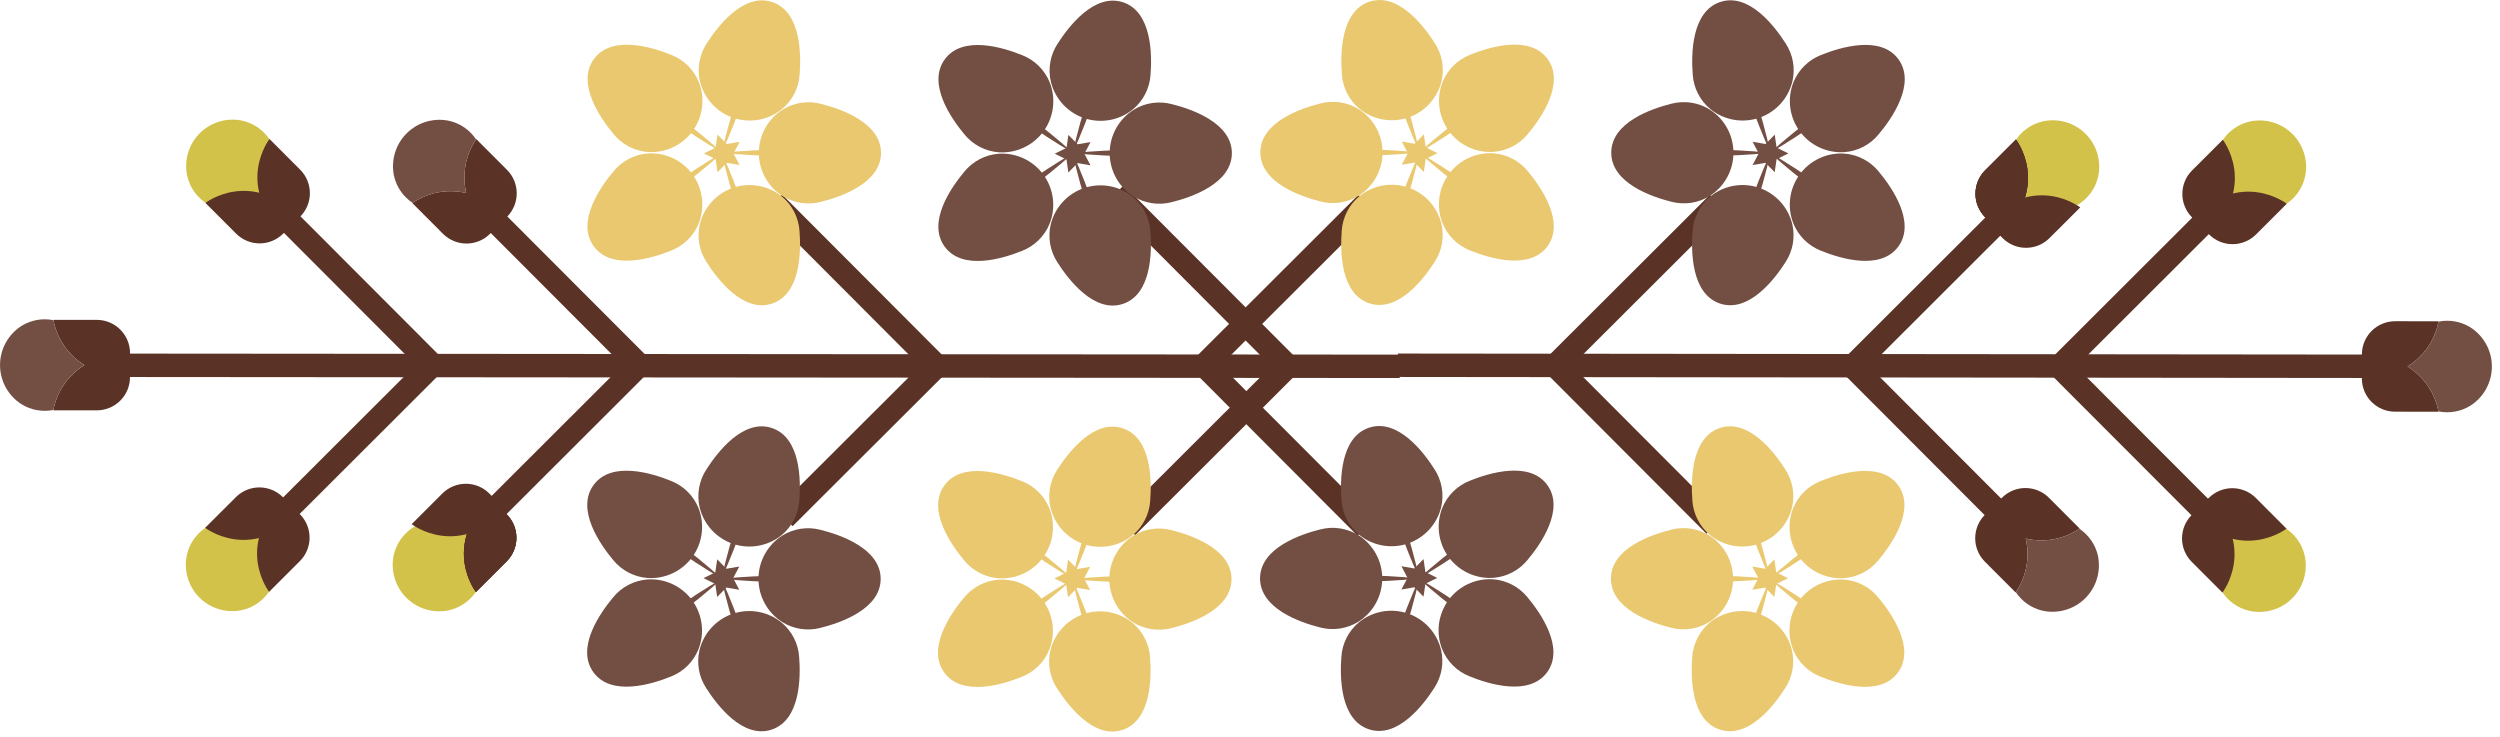 <svg width="139" height="41" viewBox="0 0 139 41" fill="none" xmlns="http://www.w3.org/2000/svg">
<path d="M77.823 21.018L77.824 19.717L6.862 19.66L6.861 20.962L77.823 21.018Z" fill="#5A3226"/>
<path d="M23.006 31.895L34.618 20.301L36.459 20.302L23.926 32.815L23.006 31.895Z" fill="#5A3226"/>
<path d="M27.238 13.005L28.165 12.08L28.192 12.053C28.536 11.707 28.73 11.239 28.73 10.752C28.73 10.264 28.538 9.795 28.194 9.449L26.484 7.736L26.472 7.752C26.179 8.184 25.978 8.672 25.883 9.185C25.789 9.698 25.802 10.226 25.922 10.733C25.414 10.612 24.887 10.598 24.374 10.692C23.86 10.786 23.372 10.986 22.94 11.279L22.924 11.29L24.634 13.003C24.98 13.348 25.448 13.541 25.936 13.541C26.424 13.542 26.892 13.349 27.238 13.005Z" fill="#5A3226"/>
<path d="M24.981 33.926C24.556 34.021 24.114 34.008 23.695 33.886C23.277 33.765 22.896 33.539 22.588 33.231C22.28 32.923 22.055 32.541 21.935 32.123C21.814 31.704 21.801 31.262 21.897 30.837C21.974 30.512 22.116 30.205 22.315 29.937C22.514 29.668 22.765 29.442 23.053 29.273C23.935 28.744 25.867 27.796 26.948 28.878C28.028 29.961 27.078 31.891 26.547 32.772C26.377 33.06 26.151 33.311 25.882 33.51C25.613 33.708 25.306 33.849 24.981 33.926Z" fill="#D3C24A"/>
<path d="M26.462 32.915L28.175 31.205C28.519 30.86 28.713 30.392 28.713 29.904C28.713 29.416 28.521 28.948 28.177 28.602L27.252 27.675C24.52 30.402 26.462 32.915 26.462 32.915Z" fill="#5A3226"/>
<path d="M22.888 29.143L24.6 27.433C24.947 27.09 25.415 26.897 25.903 26.897C26.39 26.898 26.858 27.091 27.204 27.435L28.13 28.362C25.398 31.09 22.888 29.143 22.888 29.143Z" fill="#5A3226"/>
<path d="M26.462 32.915L28.175 31.205C28.519 30.86 28.713 30.392 28.713 29.904C28.713 29.416 28.521 28.948 28.177 28.602L27.252 27.675C24.52 30.402 26.462 32.915 26.462 32.915Z" fill="#5A3226"/>
<path d="M26.462 32.915L28.175 31.205C28.519 30.86 28.713 30.392 28.713 29.904C28.713 29.416 28.521 28.948 28.177 28.602L27.252 27.675C24.52 30.402 26.462 32.915 26.462 32.915Z" fill="#5A3226"/>
<path d="M36.459 20.302L26.984 10.812L26.05 11.718L34.618 20.301L36.459 20.302Z" fill="#5A3226"/>
<path d="M11.504 31.886L23.116 20.292L24.957 20.293L12.423 32.806L11.504 31.886Z" fill="#5A3226"/>
<path d="M11.522 8.679L23.116 20.291L24.957 20.293L12.443 7.759L11.522 8.679Z" fill="#5A3226"/>
<path d="M13.501 6.716C13.076 6.619 12.634 6.632 12.215 6.753C11.797 6.874 11.415 7.099 11.107 7.407C10.799 7.714 10.573 8.095 10.452 8.514C10.33 8.932 10.317 9.374 10.412 9.799C10.489 10.125 10.63 10.431 10.828 10.7C11.027 10.97 11.277 11.196 11.566 11.365C12.447 11.896 14.377 12.847 15.46 11.766C16.542 10.685 15.594 8.754 15.065 7.872C14.896 7.583 14.67 7.332 14.401 7.133C14.133 6.934 13.826 6.792 13.501 6.716Z" fill="#D3C24A"/>
<path d="M14.984 7.727L16.694 9.44C17.038 9.786 17.23 10.255 17.23 10.742C17.23 11.23 17.036 11.698 16.692 12.044L15.765 12.97C13.038 10.238 14.984 7.727 14.984 7.727Z" fill="#5A3226"/>
<path d="M11.422 11.282L13.132 12.994C13.478 13.339 13.946 13.532 14.434 13.533C14.921 13.533 15.39 13.34 15.736 12.996L16.663 12.071C13.936 9.34 11.422 11.282 11.422 11.282Z" fill="#5A3226"/>
<path d="M13.479 33.916C13.054 34.012 12.612 33.998 12.193 33.877C11.775 33.755 11.394 33.53 11.086 33.222C10.778 32.913 10.554 32.532 10.433 32.114C10.312 31.695 10.299 31.253 10.395 30.828C10.472 30.502 10.614 30.196 10.813 29.927C11.012 29.659 11.263 29.433 11.551 29.264C12.433 28.735 14.365 27.787 15.446 28.869C16.526 29.952 15.576 31.882 15.045 32.763C14.875 33.051 14.649 33.302 14.38 33.5C14.111 33.699 13.805 33.84 13.479 33.916Z" fill="#D3C24A"/>
<path d="M14.962 32.906L16.675 31.196C17.019 30.85 17.213 30.383 17.213 29.895C17.213 29.407 17.021 28.939 16.677 28.592L15.752 27.665C13.02 30.392 14.962 32.906 14.962 32.906Z" fill="#5A3226"/>
<path d="M11.407 29.346L13.12 27.636C13.466 27.293 13.934 27.1 14.422 27.1C14.91 27.101 15.378 27.294 15.724 27.638L16.649 28.565C13.918 31.292 11.407 29.346 11.407 29.346Z" fill="#5A3226"/>
<path d="M7.229 20.976L7.23 19.628C7.229 19.14 7.035 18.672 6.69 18.327C6.345 17.982 5.878 17.787 5.39 17.785L2.97 17.783L2.973 17.803C3.071 18.316 3.274 18.802 3.57 19.232C3.865 19.662 4.248 20.026 4.692 20.3C4.247 20.573 3.864 20.936 3.568 21.366C3.271 21.795 3.067 22.282 2.969 22.794L2.966 22.814L5.386 22.816C5.874 22.815 6.342 22.62 6.687 22.276C7.032 21.931 7.227 21.464 7.229 20.976Z" fill="#5A3226"/>
<path d="M61.561 11.221L70.683 20.362L72.523 20.363L62.481 10.301L61.561 11.221Z" fill="#5A3226"/>
<path d="M62.194 28.833L70.683 20.362L72.523 20.364L63.113 29.754L62.194 28.833Z" fill="#5A3226"/>
<path d="M58.347 28.264C58.523 28.71 58.584 29.195 58.523 29.671C58.463 30.148 58.282 30.601 57.999 30.989C57.716 31.377 57.339 31.688 56.903 31.891C56.468 32.094 55.988 32.184 55.509 32.151C55.141 32.123 54.783 32.021 54.457 31.85C54.13 31.68 53.841 31.445 53.608 31.159C52.88 30.289 51.517 28.347 52.512 26.984C53.506 25.622 55.772 26.328 56.822 26.755C57.165 26.89 57.477 27.094 57.739 27.353C58.001 27.612 58.208 27.922 58.347 28.264Z" fill="#E9C870"/>
<path d="M54.078 28.129C55.792 29.67 57.659 31.032 59.649 32.195C57.935 30.654 56.068 29.291 54.078 28.129Z" fill="#E9C870"/>
<path d="M58.339 36.125C58.517 35.678 58.578 35.194 58.518 34.717C58.458 34.241 58.279 33.787 57.996 33.398C57.713 33.01 57.337 32.699 56.902 32.495C56.467 32.291 55.987 32.201 55.508 32.232C55.14 32.26 54.782 32.362 54.455 32.532C54.128 32.702 53.839 32.936 53.605 33.221C52.876 34.09 51.51 36.031 52.502 37.395C53.495 38.759 55.761 38.057 56.813 37.631C57.156 37.496 57.468 37.293 57.73 37.034C57.993 36.775 58.2 36.466 58.339 36.125Z" fill="#E9C870"/>
<path d="M54.072 36.253C55.789 34.715 57.658 33.355 59.65 32.195C57.934 33.734 56.065 35.093 54.072 36.253Z" fill="#E9C870"/>
<path d="M63.003 34.605C62.597 34.348 62.263 33.992 62.031 33.571C61.8 33.15 61.678 32.677 61.679 32.197C61.679 31.716 61.801 31.244 62.033 30.823C62.266 30.403 62.6 30.048 63.007 29.791C63.32 29.598 63.67 29.469 64.035 29.415C64.399 29.36 64.771 29.38 65.128 29.473C66.228 29.748 68.474 30.516 68.472 32.202C68.471 33.889 66.224 34.653 65.123 34.926C64.766 35.019 64.395 35.038 64.03 34.983C63.666 34.928 63.316 34.799 63.003 34.605Z" fill="#E9C870"/>
<path d="M66.531 32.201C64.238 31.965 61.927 31.963 59.633 32.196C61.926 32.432 64.238 32.434 66.531 32.201Z" fill="#E9C870"/>
<path d="M62.969 34.633C62.597 34.329 62.154 34.124 61.682 34.037C61.209 33.95 60.722 33.984 60.267 34.136C59.811 34.288 59.401 34.553 59.075 34.906C58.749 35.259 58.518 35.689 58.403 36.155C58.318 36.514 58.307 36.886 58.37 37.249C58.433 37.612 58.569 37.959 58.77 38.268C59.379 39.226 60.815 41.114 62.415 40.581C64.016 40.047 64.031 37.675 63.943 36.543C63.918 36.176 63.819 35.817 63.652 35.488C63.485 35.16 63.252 34.869 62.969 34.633Z" fill="#E9C870"/>
<path d="M61.801 38.739C60.854 36.638 60.123 34.445 59.62 32.196C60.567 34.297 61.298 36.49 61.801 38.739Z" fill="#E9C870"/>
<path d="M62.973 29.763C62.6 30.067 62.157 30.271 61.684 30.357C61.212 30.443 60.725 30.408 60.269 30.256C59.814 30.103 59.404 29.837 59.079 29.484C58.754 29.13 58.523 28.7 58.409 28.233C58.325 27.875 58.314 27.502 58.378 27.139C58.441 26.776 58.578 26.43 58.78 26.121C59.389 25.165 60.829 23.278 62.428 23.814C64.028 24.35 64.04 26.723 63.95 27.854C63.924 28.222 63.825 28.581 63.657 28.909C63.489 29.237 63.256 29.528 62.973 29.763Z" fill="#E9C870"/>
<path d="M61.81 25.655C60.86 27.755 60.125 29.946 59.618 32.195C60.569 30.095 61.304 27.904 61.81 25.655Z" fill="#E9C870"/>
<path d="M58.623 32.16L59.278 32.484L59.382 33.206L59.892 32.684L60.612 32.808L60.273 32.161L60.613 31.515L59.893 31.638L59.384 31.115L59.278 31.837L58.623 32.16Z" fill="#E9C870"/>
<path d="M42.56 11.731L51.155 20.346L52.996 20.348L43.48 10.811L42.56 11.731Z" fill="#5A3226"/>
<path d="M38.849 12.424C39.027 11.977 39.088 11.493 39.028 11.017C38.968 10.54 38.788 10.086 38.506 9.698C38.223 9.309 37.847 8.998 37.412 8.795C36.977 8.591 36.497 8.5 36.018 8.532C35.65 8.559 35.292 8.661 34.965 8.831C34.638 9.001 34.349 9.236 34.115 9.521C33.386 10.39 32.02 12.33 33.012 13.694C34.004 15.058 36.271 14.356 37.322 13.93C37.666 13.795 37.978 13.592 38.24 13.334C38.503 13.075 38.71 12.765 38.849 12.424Z" fill="#E9C870"/>
<path d="M34.582 12.553C36.299 11.014 38.168 9.654 40.16 8.495C38.444 10.033 36.575 11.393 34.582 12.553Z" fill="#E9C870"/>
<path d="M38.856 4.563C39.033 5.01 39.094 5.494 39.033 5.97C38.972 6.447 38.792 6.901 38.509 7.289C38.225 7.677 37.849 7.987 37.413 8.19C36.978 8.393 36.498 8.483 36.019 8.451C35.651 8.423 35.293 8.32 34.966 8.15C34.639 7.979 34.351 7.744 34.117 7.459C33.39 6.588 32.027 4.646 33.021 3.283C34.016 1.921 36.281 2.627 37.332 3.055C37.675 3.19 37.987 3.393 38.249 3.652C38.511 3.912 38.718 4.221 38.856 4.563Z" fill="#E9C870"/>
<path d="M34.589 4.428C36.304 5.969 38.17 7.332 40.161 8.495C38.447 6.953 36.58 5.591 34.589 4.428Z" fill="#E9C870"/>
<path d="M43.519 6.091C43.112 6.347 42.777 6.702 42.545 7.123C42.313 7.543 42.191 8.016 42.191 8.496C42.19 8.977 42.311 9.449 42.543 9.87C42.775 10.291 43.109 10.647 43.515 10.904C43.828 11.098 44.178 11.227 44.542 11.282C44.906 11.337 45.278 11.318 45.635 11.225C46.736 10.952 48.983 10.188 48.984 8.502C48.985 6.815 46.74 6.047 45.639 5.773C45.283 5.679 44.911 5.659 44.546 5.714C44.182 5.769 43.832 5.897 43.519 6.091Z" fill="#E9C870"/>
<path d="M47.041 8.5C44.747 8.733 42.436 8.731 40.143 8.495C42.437 8.262 44.748 8.264 47.041 8.5Z" fill="#E9C870"/>
<path d="M43.482 6.062C43.11 6.366 42.667 6.57 42.194 6.657C41.721 6.743 41.235 6.708 40.779 6.555C40.324 6.402 39.914 6.137 39.589 5.783C39.263 5.43 39.033 4.999 38.919 4.533C38.834 4.174 38.824 3.802 38.887 3.439C38.951 3.076 39.088 2.729 39.289 2.421C39.899 1.464 41.339 -0.422 42.938 0.114C44.537 0.65 44.55 3.023 44.459 4.154C44.434 4.521 44.335 4.88 44.167 5.208C43.999 5.536 43.766 5.827 43.482 6.062Z" fill="#E9C870"/>
<path d="M42.32 1.954C41.369 4.054 40.635 6.245 40.128 8.494C41.079 6.394 41.814 4.203 42.32 1.954Z" fill="#E9C870"/>
<path d="M43.479 10.932C43.107 10.628 42.664 10.423 42.192 10.336C41.719 10.249 41.232 10.283 40.776 10.435C40.321 10.587 39.911 10.852 39.585 11.205C39.259 11.558 39.028 11.988 38.913 12.455C38.828 12.813 38.816 13.186 38.88 13.549C38.943 13.912 39.079 14.258 39.28 14.567C39.888 15.525 41.325 17.414 42.925 16.88C44.525 16.347 44.541 13.974 44.453 12.843C44.428 12.475 44.329 12.116 44.162 11.788C43.994 11.459 43.762 11.168 43.479 10.932Z" fill="#E9C870"/>
<path d="M42.311 15.038C41.364 12.937 40.633 10.744 40.129 8.495C41.077 10.596 41.808 12.789 42.311 15.038Z" fill="#E9C870"/>
<path d="M39.135 8.529L39.79 8.207L39.895 7.484L40.405 8.007L41.125 7.884L40.784 8.53L41.124 9.177L40.404 9.053L39.894 9.576L39.789 8.853L39.135 8.529Z" fill="#E9C870"/>
<path d="M43.152 28.333L51.157 20.347L52.998 20.348L44.071 29.254L43.152 28.333Z" fill="#5A3226"/>
<path d="M38.837 28.248C39.014 28.695 39.075 29.179 39.014 29.655C38.953 30.132 38.772 30.586 38.489 30.974C38.206 31.362 37.829 31.672 37.394 31.875C36.958 32.078 36.479 32.168 35.999 32.136C35.632 32.108 35.274 32.005 34.947 31.835C34.62 31.664 34.331 31.429 34.098 31.144C33.37 30.273 32.007 28.331 33.002 26.968C33.996 25.606 36.262 26.312 37.313 26.74C37.656 26.875 37.967 27.078 38.229 27.337C38.492 27.597 38.698 27.907 38.837 28.248Z" fill="#734E43"/>
<path d="M34.57 28.113C36.284 29.654 38.151 31.017 40.141 32.18C38.427 30.638 36.56 29.276 34.57 28.113Z" fill="#734E43"/>
<path d="M38.831 36.109C39.009 35.663 39.071 35.178 39.011 34.702C38.95 34.225 38.771 33.771 38.488 33.383C38.206 32.994 37.829 32.684 37.394 32.48C36.959 32.276 36.48 32.185 36 32.217C35.633 32.244 35.274 32.346 34.947 32.516C34.62 32.686 34.331 32.92 34.097 33.206C33.368 34.075 32.002 36.015 32.995 37.379C33.987 38.743 36.253 38.041 37.305 37.615C37.648 37.48 37.96 37.278 38.223 37.019C38.485 36.76 38.692 36.45 38.831 36.109Z" fill="#734E43"/>
<path d="M34.563 36.237C36.279 34.699 38.148 33.339 40.141 32.18C38.424 33.718 36.555 35.078 34.563 36.237Z" fill="#734E43"/>
<path d="M43.495 34.589C43.089 34.332 42.755 33.977 42.523 33.556C42.292 33.135 42.171 32.662 42.171 32.181C42.171 31.701 42.293 31.228 42.526 30.808C42.758 30.387 43.093 30.032 43.499 29.776C43.813 29.582 44.162 29.454 44.527 29.399C44.891 29.345 45.263 29.364 45.62 29.458C46.721 29.733 48.966 30.5 48.965 32.187C48.963 33.873 46.717 34.637 45.615 34.91C45.259 35.003 44.887 35.022 44.522 34.967C44.158 34.912 43.809 34.783 43.495 34.589Z" fill="#734E43"/>
<path d="M47.023 32.185C44.73 31.949 42.419 31.948 40.125 32.18C42.419 32.416 44.73 32.418 47.023 32.185Z" fill="#734E43"/>
<path d="M43.459 34.617C43.087 34.313 42.645 34.108 42.172 34.021C41.7 33.934 41.213 33.968 40.757 34.12C40.301 34.272 39.891 34.537 39.565 34.89C39.239 35.243 39.008 35.673 38.893 36.139C38.808 36.498 38.797 36.87 38.86 37.233C38.923 37.597 39.059 37.943 39.261 38.252C39.869 39.21 41.305 41.099 42.906 40.565C44.506 40.032 44.522 37.659 44.433 36.528C44.409 36.16 44.31 35.801 44.142 35.472C43.975 35.144 43.743 34.853 43.459 34.617Z" fill="#734E43"/>
<path d="M42.294 38.724C41.346 36.622 40.615 34.429 40.112 32.18C41.059 34.281 41.791 36.474 42.294 38.724Z" fill="#734E43"/>
<path d="M43.465 29.748C43.092 30.051 42.649 30.255 42.176 30.341C41.704 30.428 41.217 30.393 40.761 30.24C40.306 30.087 39.896 29.822 39.571 29.468C39.246 29.115 39.015 28.684 38.901 28.218C38.817 27.859 38.806 27.487 38.87 27.124C38.934 26.761 39.07 26.414 39.272 26.106C39.882 25.149 41.321 23.263 42.92 23.799C44.52 24.335 44.532 26.708 44.442 27.838C44.417 28.206 44.317 28.565 44.149 28.893C43.981 29.221 43.748 29.512 43.465 29.748Z" fill="#734E43"/>
<path d="M42.303 25.639C41.352 27.739 40.617 29.93 40.111 32.179C41.062 30.079 41.796 27.888 42.303 25.639Z" fill="#734E43"/>
<path d="M39.115 32.144L39.77 32.468L39.874 33.191L40.384 32.668L41.104 32.792L40.764 32.145L41.105 31.499L40.385 31.622L39.876 31.099L39.77 31.822L39.115 32.144Z" fill="#734E43"/>
<path d="M58.359 12.44C58.536 11.993 58.598 11.509 58.538 11.033C58.478 10.556 58.298 10.102 58.016 9.714C57.733 9.325 57.356 9.014 56.921 8.81C56.486 8.607 56.007 8.516 55.527 8.547C55.16 8.575 54.802 8.677 54.474 8.847C54.148 9.017 53.858 9.251 53.625 9.536C52.895 10.406 51.529 12.346 52.522 13.71C53.514 15.074 55.781 14.372 56.832 13.946C57.175 13.811 57.487 13.608 57.75 13.349C58.012 13.091 58.22 12.781 58.359 12.44Z" fill="#734E43"/>
<path d="M54.092 12.568C55.809 11.03 57.678 9.67 59.67 8.51C57.953 10.049 56.084 11.408 54.092 12.568Z" fill="#734E43"/>
<path d="M58.364 4.579C58.541 5.026 58.602 5.51 58.541 5.986C58.48 6.463 58.3 6.916 58.017 7.305C57.733 7.693 57.356 8.003 56.921 8.206C56.486 8.409 56.006 8.499 55.526 8.467C55.159 8.439 54.801 8.336 54.474 8.166C54.147 7.995 53.859 7.76 53.625 7.475C52.898 6.604 51.535 4.662 52.529 3.299C53.524 1.937 55.789 2.643 56.84 3.07C57.183 3.206 57.495 3.409 57.757 3.668C58.019 3.928 58.225 4.237 58.364 4.579Z" fill="#734E43"/>
<path d="M54.097 4.443C55.811 5.985 57.678 7.347 59.669 8.51C57.954 6.969 56.087 5.606 54.097 4.443Z" fill="#734E43"/>
<path d="M63.026 6.106C62.62 6.362 62.285 6.717 62.053 7.138C61.821 7.559 61.699 8.031 61.698 8.512C61.698 8.992 61.819 9.465 62.051 9.886C62.282 10.307 62.617 10.662 63.023 10.919C63.336 11.114 63.685 11.242 64.05 11.297C64.414 11.353 64.786 11.333 65.143 11.241C66.244 10.968 68.49 10.204 68.492 8.517C68.493 6.83 66.248 6.063 65.147 5.788C64.79 5.695 64.419 5.675 64.054 5.729C63.69 5.784 63.34 5.912 63.026 6.106Z" fill="#734E43"/>
<path d="M66.551 8.516C64.257 8.748 61.946 8.747 59.653 8.511C61.946 8.278 64.257 8.28 66.551 8.516Z" fill="#734E43"/>
<path d="M62.992 6.078C62.62 6.382 62.176 6.586 61.704 6.672C61.231 6.758 60.744 6.723 60.289 6.571C59.833 6.418 59.424 6.152 59.098 5.799C58.773 5.445 58.543 5.015 58.428 4.548C58.344 4.19 58.333 3.817 58.397 3.454C58.461 3.091 58.598 2.745 58.799 2.436C59.409 1.479 60.849 -0.407 62.448 0.129C64.047 0.665 64.059 3.038 63.969 4.169C63.944 4.537 63.844 4.896 63.676 5.224C63.508 5.552 63.276 5.843 62.992 6.078Z" fill="#734E43"/>
<path d="M61.83 1.97C60.879 4.07 60.145 6.261 59.638 8.51C60.589 6.41 61.323 4.219 61.83 1.97Z" fill="#734E43"/>
<path d="M62.989 10.948C62.617 10.644 62.174 10.439 61.701 10.352C61.229 10.265 60.742 10.299 60.286 10.451C59.83 10.603 59.42 10.868 59.094 11.221C58.769 11.574 58.537 12.004 58.422 12.47C58.337 12.829 58.326 13.201 58.389 13.564C58.453 13.927 58.589 14.274 58.79 14.583C59.398 15.541 60.835 17.429 62.435 16.896C64.035 16.362 64.051 13.989 63.963 12.858C63.938 12.491 63.839 12.132 63.672 11.803C63.504 11.475 63.272 11.184 62.989 10.948Z" fill="#734E43"/>
<path d="M61.819 15.054C60.871 12.952 60.14 10.76 59.637 8.51C60.585 10.612 61.316 12.804 61.819 15.054Z" fill="#734E43"/>
<path d="M58.642 8.545L59.298 8.222L59.403 7.5L59.913 8.023L60.633 7.9L60.292 8.546L60.632 9.193L59.912 9.068L59.401 9.592L59.297 8.869L58.642 8.545Z" fill="#734E43"/>
<path d="M25.921 10.734C25.801 10.226 25.788 9.699 25.883 9.186C25.978 8.672 26.178 8.185 26.472 7.753C26.13 7.237 25.605 6.869 25.003 6.725C24.578 6.629 24.135 6.642 23.717 6.762C23.298 6.883 22.917 7.108 22.609 7.416C22.3 7.724 22.075 8.105 21.953 8.523C21.832 8.941 21.818 9.384 21.914 9.809C22.057 10.411 22.424 10.937 22.939 11.28C23.371 10.987 23.86 10.787 24.373 10.693C24.886 10.599 25.414 10.613 25.921 10.734Z" fill="#734E43"/>
<path d="M2.968 22.794C3.066 22.281 3.27 21.795 3.566 21.365C3.863 20.936 4.246 20.573 4.69 20.299C4.246 20.025 3.864 19.662 3.568 19.232C3.272 18.802 3.069 18.315 2.972 17.802C2.365 17.679 1.734 17.79 1.206 18.114C0.837 18.346 0.534 18.669 0.323 19.05C0.113 19.431 0.002 19.86 0.002 20.296C0.001 20.731 0.111 21.16 0.321 21.542C0.531 21.923 0.834 22.246 1.202 22.479C1.73 22.804 2.361 22.916 2.968 22.794Z" fill="#734E43"/>
<path d="M77.726 19.657L77.725 20.959L131.687 21.016L131.688 19.714L77.726 19.657Z" fill="#5A3226"/>
<path d="M115.545 8.781L103.932 20.375L102.092 20.373L114.625 7.861L115.545 8.781Z" fill="#5A3226"/>
<path d="M111.313 27.67L110.386 28.596L110.359 28.623C110.015 28.969 109.821 29.436 109.821 29.924C109.82 30.412 110.013 30.88 110.357 31.227L112.067 32.939L112.078 32.923C112.372 32.492 112.573 32.004 112.667 31.491C112.762 30.978 112.749 30.45 112.629 29.942C113.136 30.063 113.664 30.077 114.177 29.983C114.691 29.89 115.179 29.69 115.611 29.397L115.627 29.385L113.917 27.672C113.571 27.328 113.103 27.135 112.615 27.134C112.127 27.134 111.659 27.327 111.313 27.67Z" fill="#5A3226"/>
<path d="M113.57 6.75C113.995 6.655 114.437 6.668 114.856 6.79C115.274 6.911 115.655 7.136 115.963 7.445C116.27 7.753 116.495 8.134 116.616 8.553C116.737 8.972 116.75 9.414 116.654 9.839C116.577 10.164 116.435 10.47 116.236 10.739C116.037 11.008 115.786 11.234 115.498 11.402C114.616 11.932 112.684 12.88 111.603 11.797C110.522 10.715 111.473 8.785 112.004 7.903C112.174 7.615 112.4 7.364 112.669 7.166C112.938 6.968 113.244 6.826 113.57 6.75Z" fill="#D3C24A"/>
<path d="M112.087 7.76L110.374 9.47C110.03 9.816 109.836 10.284 109.836 10.772C109.835 11.26 110.028 11.728 110.372 12.074L111.297 13.001C114.029 10.274 112.087 7.76 112.087 7.76Z" fill="#5A3226"/>
<path d="M115.661 11.532L113.948 13.242C113.602 13.586 113.134 13.779 112.646 13.778C112.158 13.778 111.69 13.585 111.345 13.24L110.419 12.313C113.151 9.586 115.661 11.532 115.661 11.532Z" fill="#5A3226"/>
<path d="M112.087 7.76L110.374 9.47C110.03 9.816 109.836 10.284 109.836 10.772C109.835 11.26 110.028 11.728 110.372 12.074L111.297 13.001C114.029 10.274 112.087 7.76 112.087 7.76Z" fill="#5A3226"/>
<path d="M112.087 7.76L110.374 9.47C110.03 9.816 109.836 10.284 109.836 10.772C109.835 11.26 110.028 11.728 110.372 12.074L111.297 13.001C114.029 10.274 112.087 7.76 112.087 7.76Z" fill="#5A3226"/>
<path d="M102.092 20.373L111.567 29.864L112.501 28.957L103.932 20.375L102.092 20.373Z" fill="#5A3226"/>
<path d="M127.045 8.79L115.432 20.384L113.592 20.383L126.126 7.87L127.045 8.79Z" fill="#5A3226"/>
<path d="M127.027 31.996L115.433 20.385L113.592 20.383L126.106 32.916L127.027 31.996Z" fill="#5A3226"/>
<path d="M125.05 33.96C125.475 34.056 125.917 34.044 126.336 33.923C126.754 33.802 127.135 33.577 127.444 33.269C127.752 32.962 127.977 32.581 128.099 32.162C128.22 31.744 128.234 31.301 128.138 30.876C128.062 30.551 127.921 30.244 127.722 29.975C127.524 29.706 127.273 29.48 126.985 29.311C126.104 28.78 124.174 27.829 123.091 28.91C122.009 29.991 122.956 31.922 123.486 32.804C123.655 33.093 123.881 33.344 124.149 33.543C124.418 33.741 124.724 33.883 125.05 33.96Z" fill="#D3C24A"/>
<path d="M123.567 32.948L121.857 31.236C121.513 30.889 121.32 30.421 121.321 29.933C121.321 29.445 121.515 28.977 121.859 28.632L122.786 27.706C125.513 30.438 123.567 32.948 123.567 32.948Z" fill="#5A3226"/>
<path d="M127.129 29.394L125.419 27.681C125.073 27.337 124.605 27.144 124.117 27.143C123.629 27.143 123.161 27.336 122.815 27.679L121.888 28.605C124.615 31.336 127.129 29.394 127.129 29.394Z" fill="#5A3226"/>
<path d="M125.072 6.759C125.497 6.664 125.939 6.677 126.357 6.799C126.776 6.92 127.157 7.146 127.465 7.454C127.772 7.762 127.997 8.144 128.118 8.562C128.239 8.981 128.252 9.423 128.155 9.848C128.079 10.173 127.937 10.48 127.738 10.748C127.539 11.017 127.288 11.243 127 11.412C126.118 11.941 124.186 12.889 123.105 11.806C122.024 10.724 122.975 8.794 123.506 7.913C123.676 7.625 123.902 7.374 124.171 7.175C124.44 6.977 124.746 6.836 125.072 6.759Z" fill="#D3C24A"/>
<path d="M123.589 7.77L121.876 9.48C121.532 9.825 121.338 10.293 121.338 10.781C121.337 11.269 121.53 11.737 121.874 12.084L122.799 13.011C125.531 10.284 123.589 7.77 123.589 7.77Z" fill="#5A3226"/>
<path d="M127.144 11.329L125.431 13.04C125.085 13.383 124.616 13.576 124.129 13.575C123.641 13.575 123.173 13.382 122.827 13.037L121.902 12.111C124.633 9.383 127.144 11.329 127.144 11.329Z" fill="#5A3226"/>
<path d="M131.321 19.7L131.32 21.048C131.321 21.536 131.515 22.003 131.86 22.349C132.204 22.694 132.672 22.889 133.16 22.89L135.58 22.892L135.577 22.873C135.479 22.36 135.276 21.873 134.98 21.444C134.684 21.014 134.302 20.65 133.858 20.376C134.303 20.102 134.685 19.739 134.982 19.31C135.279 18.881 135.482 18.394 135.581 17.881L135.584 17.862L133.164 17.86C132.676 17.861 132.208 18.055 131.863 18.4C131.518 18.745 131.323 19.212 131.321 19.7Z" fill="#5A3226"/>
<path d="M76.401 28.867L67.868 20.314L66.027 20.312L75.481 29.787L76.401 28.867Z" fill="#5A3226"/>
<path d="M76.446 11.754L67.868 20.314L66.027 20.312L75.526 10.833L76.446 11.754Z" fill="#5A3226"/>
<path d="M80.204 12.412C80.027 11.966 79.966 11.481 80.027 11.005C80.088 10.528 80.269 10.075 80.552 9.686C80.835 9.298 81.212 8.988 81.647 8.785C82.083 8.582 82.562 8.492 83.042 8.524C83.409 8.552 83.767 8.655 84.094 8.825C84.421 8.996 84.71 9.231 84.943 9.516C85.671 10.387 87.034 12.329 86.039 13.692C85.045 15.054 82.779 14.348 81.728 13.921C81.385 13.785 81.074 13.582 80.812 13.323C80.55 13.063 80.343 12.754 80.204 12.412Z" fill="#E9C870"/>
<path d="M84.471 12.547C82.757 11.006 80.89 9.643 78.9 8.48C80.614 10.022 82.481 11.384 84.471 12.547Z" fill="#E9C870"/>
<path d="M80.21 4.551C80.032 4.998 79.97 5.482 80.031 5.958C80.091 6.435 80.27 6.889 80.553 7.277C80.835 7.666 81.212 7.977 81.647 8.181C82.082 8.384 82.562 8.475 83.041 8.443C83.409 8.416 83.767 8.314 84.094 8.144C84.421 7.974 84.71 7.74 84.944 7.455C85.673 6.585 87.039 4.645 86.046 3.281C85.054 1.917 82.788 2.619 81.736 3.045C81.393 3.18 81.081 3.383 80.818 3.642C80.556 3.9 80.349 4.21 80.21 4.551Z" fill="#E9C870"/>
<path d="M84.478 4.423C82.762 5.961 80.893 7.321 78.9 8.48C80.617 6.942 82.486 5.582 84.478 4.423Z" fill="#E9C870"/>
<path d="M75.546 6.071C75.952 6.328 76.286 6.683 76.518 7.104C76.749 7.525 76.87 7.998 76.87 8.479C76.87 8.959 76.748 9.432 76.516 9.852C76.283 10.273 75.948 10.628 75.542 10.884C75.228 11.078 74.879 11.206 74.514 11.261C74.15 11.315 73.778 11.296 73.421 11.202C72.32 10.927 70.075 10.16 70.076 8.473C70.078 6.786 72.324 6.023 73.426 5.75C73.782 5.657 74.154 5.638 74.519 5.693C74.883 5.748 75.233 5.877 75.546 6.071Z" fill="#E9C870"/>
<path d="M72.018 8.475C74.311 8.711 76.622 8.713 78.916 8.48C76.623 8.244 74.311 8.242 72.018 8.475Z" fill="#E9C870"/>
<path d="M75.582 6.043C75.954 6.347 76.397 6.552 76.869 6.639C77.342 6.726 77.828 6.692 78.284 6.54C78.74 6.388 79.15 6.123 79.476 5.77C79.802 5.417 80.033 4.987 80.148 4.52C80.233 4.162 80.244 3.79 80.181 3.426C80.118 3.063 79.981 2.717 79.781 2.408C79.172 1.45 77.736 -0.439 76.135 0.095C74.535 0.628 74.519 3.001 74.608 4.132C74.632 4.5 74.731 4.859 74.899 5.188C75.066 5.516 75.299 5.807 75.582 6.043Z" fill="#E9C870"/>
<path d="M76.749 1.936C77.697 4.038 78.428 6.231 78.931 8.48C77.984 6.379 77.252 4.186 76.749 1.936Z" fill="#E9C870"/>
<path d="M75.578 10.913C75.951 10.609 76.394 10.405 76.867 10.319C77.339 10.232 77.826 10.268 78.281 10.42C78.737 10.573 79.147 10.838 79.472 11.192C79.797 11.546 80.028 11.976 80.142 12.442C80.226 12.801 80.237 13.173 80.173 13.536C80.109 13.899 79.973 14.246 79.771 14.555C79.161 15.511 77.722 17.398 76.123 16.861C74.523 16.325 74.511 13.953 74.601 12.822C74.626 12.454 74.726 12.095 74.894 11.767C75.062 11.439 75.295 11.148 75.578 10.913Z" fill="#E9C870"/>
<path d="M76.738 15.021C77.689 12.921 78.424 10.73 78.93 8.481C77.98 10.581 77.245 12.772 76.738 15.021Z" fill="#E9C870"/>
<path d="M79.926 8.516L79.271 8.192L79.167 7.47L78.657 7.992L77.937 7.868L78.276 8.515L77.936 9.161L78.656 9.038L79.165 9.561L79.27 8.838L79.926 8.516Z" fill="#E9C870"/>
<path d="M95.799 28.754L87.394 20.329L85.552 20.328L94.878 29.674L95.799 28.754Z" fill="#5A3226"/>
<path d="M99.7 28.252C99.522 28.698 99.461 29.182 99.521 29.659C99.581 30.136 99.76 30.59 100.043 30.978C100.326 31.367 100.702 31.677 101.137 31.881C101.572 32.085 102.052 32.175 102.531 32.144C102.899 32.117 103.257 32.015 103.584 31.845C103.911 31.675 104.2 31.44 104.434 31.155C105.163 30.286 106.529 28.346 105.537 26.982C104.544 25.618 102.278 26.32 101.226 26.746C100.883 26.881 100.571 27.083 100.309 27.342C100.046 27.601 99.839 27.91 99.7 28.252Z" fill="#E9C870"/>
<path d="M103.967 28.123C102.25 29.662 100.381 31.021 98.389 32.181C100.105 30.643 101.974 29.283 103.967 28.123Z" fill="#E9C870"/>
<path d="M99.692 36.113C99.516 35.666 99.455 35.182 99.516 34.705C99.576 34.229 99.757 33.775 100.04 33.387C100.323 32.999 100.7 32.689 101.136 32.486C101.571 32.283 102.051 32.193 102.53 32.225C102.898 32.253 103.256 32.355 103.582 32.526C103.909 32.697 104.198 32.932 104.431 33.217C105.159 34.087 106.522 36.03 105.527 37.392C104.533 38.755 102.268 38.049 101.217 37.621C100.874 37.486 100.562 37.283 100.3 37.023C100.038 36.764 99.831 36.454 99.692 36.113Z" fill="#E9C870"/>
<path d="M103.96 36.248C102.245 34.707 100.378 33.344 98.388 32.181C100.102 33.722 101.969 35.085 103.96 36.248Z" fill="#E9C870"/>
<path d="M95.032 34.585C95.439 34.329 95.773 33.974 96.006 33.553C96.238 33.133 96.36 32.66 96.36 32.179C96.361 31.699 96.239 31.226 96.008 30.805C95.776 30.384 95.442 30.029 95.036 29.772C94.723 29.578 94.373 29.449 94.009 29.394C93.644 29.338 93.273 29.358 92.916 29.451C91.815 29.724 89.568 30.487 89.567 32.174C89.565 33.861 91.811 34.628 92.911 34.903C93.268 34.996 93.64 35.016 94.004 34.962C94.369 34.907 94.719 34.779 95.032 34.585Z" fill="#E9C870"/>
<path d="M91.508 32.175C93.802 31.943 96.113 31.945 98.406 32.181C96.112 32.413 93.801 32.411 91.508 32.175Z" fill="#E9C870"/>
<path d="M95.066 34.613C95.439 34.31 95.882 34.105 96.355 34.019C96.827 33.933 97.314 33.968 97.77 34.121C98.225 34.273 98.635 34.539 98.96 34.892C99.285 35.246 99.516 35.676 99.63 36.143C99.715 36.502 99.725 36.874 99.662 37.237C99.598 37.6 99.461 37.947 99.259 38.255C98.65 39.212 97.21 41.098 95.611 40.562C94.011 40.026 93.999 37.653 94.09 36.522C94.115 36.154 94.214 35.796 94.382 35.468C94.55 35.139 94.783 34.849 95.066 34.613Z" fill="#E9C870"/>
<path d="M96.231 38.722C97.181 36.622 97.916 34.43 98.423 32.181C97.472 34.281 96.737 36.473 96.231 38.722Z" fill="#E9C870"/>
<path d="M95.07 29.744C95.442 30.048 95.885 30.253 96.357 30.34C96.83 30.427 97.317 30.392 97.772 30.24C98.228 30.088 98.638 29.824 98.964 29.471C99.29 29.117 99.521 28.688 99.636 28.221C99.721 27.862 99.732 27.49 99.669 27.127C99.606 26.764 99.47 26.417 99.269 26.108C98.661 25.151 97.224 23.262 95.624 23.796C94.024 24.329 94.008 26.702 94.096 27.833C94.121 28.201 94.22 28.56 94.387 28.888C94.554 29.217 94.787 29.508 95.07 29.744Z" fill="#E9C870"/>
<path d="M96.238 25.637C97.185 27.739 97.916 29.931 98.419 32.181C97.472 30.08 96.741 27.887 96.238 25.637Z" fill="#E9C870"/>
<path d="M99.414 32.147L98.759 32.469L98.653 33.192L98.144 32.669L97.424 32.792L97.765 32.145L97.425 31.499L98.145 31.623L98.655 31.1L98.759 31.823L99.414 32.147Z" fill="#E9C870"/>
<path d="M95.987 11.754L87.394 20.329L85.553 20.328L95.068 10.833L95.987 11.754Z" fill="#5A3226"/>
<path d="M99.712 12.428C99.535 11.981 99.474 11.497 99.535 11.02C99.596 10.544 99.776 10.09 100.06 9.702C100.343 9.314 100.72 9.004 101.155 8.801C101.591 8.598 102.07 8.508 102.55 8.54C102.917 8.568 103.275 8.67 103.602 8.841C103.929 9.011 104.218 9.247 104.451 9.532C105.179 10.402 106.541 12.345 105.547 13.707C104.552 15.07 102.287 14.364 101.236 13.936C100.893 13.801 100.581 13.598 100.319 13.338C100.057 13.079 99.851 12.769 99.712 12.428Z" fill="#734E43"/>
<path d="M103.981 12.563C102.267 11.022 100.4 9.659 98.409 8.496C100.124 10.037 101.991 11.4 103.981 12.563Z" fill="#734E43"/>
<path d="M99.717 4.567C99.54 5.013 99.478 5.497 99.538 5.974C99.598 6.451 99.778 6.904 100.061 7.293C100.343 7.682 100.72 7.992 101.155 8.196C101.59 8.4 102.069 8.49 102.549 8.459C102.916 8.432 103.275 8.33 103.602 8.16C103.929 7.99 104.218 7.755 104.452 7.47C105.181 6.601 106.547 4.661 105.554 3.297C104.562 1.933 102.296 2.635 101.244 3.061C100.901 3.195 100.589 3.398 100.326 3.657C100.064 3.916 99.857 4.225 99.717 4.567Z" fill="#734E43"/>
<path d="M103.986 4.438C102.269 5.977 100.401 7.336 98.408 8.496C100.125 6.958 101.994 5.598 103.986 4.438Z" fill="#734E43"/>
<path d="M95.055 6.087C95.462 6.344 95.796 6.699 96.027 7.12C96.259 7.541 96.38 8.014 96.38 8.495C96.379 8.975 96.257 9.448 96.025 9.868C95.793 10.289 95.458 10.644 95.052 10.9C94.738 11.094 94.388 11.222 94.024 11.277C93.659 11.331 93.288 11.311 92.931 11.218C91.83 10.943 89.585 10.176 89.586 8.489C89.588 6.802 91.834 6.039 92.935 5.765C93.292 5.673 93.664 5.653 94.028 5.709C94.393 5.764 94.742 5.893 95.055 6.087Z" fill="#734E43"/>
<path d="M91.525 8.49C93.819 8.726 96.13 8.728 98.423 8.496C96.13 8.26 93.819 8.258 91.525 8.49Z" fill="#734E43"/>
<path d="M95.089 6.059C95.461 6.363 95.904 6.568 96.377 6.655C96.849 6.742 97.336 6.708 97.792 6.556C98.248 6.404 98.658 6.139 98.984 5.786C99.309 5.433 99.541 5.003 99.656 4.536C99.741 4.178 99.752 3.805 99.689 3.442C99.626 3.079 99.489 2.733 99.288 2.424C98.68 1.466 97.243 -0.423 95.643 0.111C94.043 0.644 94.027 3.017 94.116 4.148C94.14 4.516 94.239 4.875 94.406 5.203C94.574 5.532 94.806 5.823 95.089 6.059Z" fill="#734E43"/>
<path d="M96.257 1.952C97.205 4.054 97.936 6.246 98.439 8.496C97.491 6.395 96.76 4.202 96.257 1.952Z" fill="#734E43"/>
<path d="M95.086 10.928C95.458 10.625 95.902 10.42 96.374 10.334C96.847 10.248 97.334 10.283 97.789 10.436C98.245 10.588 98.654 10.854 98.98 11.207C99.305 11.561 99.535 11.991 99.65 12.458C99.734 12.817 99.745 13.189 99.681 13.552C99.617 13.915 99.481 14.261 99.279 14.57C98.669 15.527 97.23 17.413 95.63 16.877C94.031 16.341 94.019 13.968 94.109 12.837C94.134 12.47 94.234 12.111 94.402 11.783C94.57 11.454 94.802 11.164 95.086 10.928Z" fill="#734E43"/>
<path d="M96.248 15.037C97.199 12.937 97.933 10.745 98.44 8.497C97.489 10.597 96.755 12.788 96.248 15.037Z" fill="#734E43"/>
<path d="M99.434 8.531L98.779 8.207L98.675 7.485L98.165 8.008L97.445 7.883L97.784 8.53L97.444 9.176L98.164 9.053L98.673 9.576L98.778 8.854L99.434 8.531Z" fill="#734E43"/>
<path d="M80.192 28.236C80.014 28.682 79.953 29.166 80.013 29.643C80.073 30.12 80.253 30.574 80.535 30.962C80.818 31.351 81.194 31.661 81.629 31.865C82.064 32.069 82.544 32.16 83.023 32.128C83.391 32.101 83.749 31.999 84.076 31.829C84.403 31.659 84.692 31.424 84.926 31.139C85.655 30.27 87.021 28.33 86.029 26.966C85.037 25.602 82.77 26.304 81.719 26.73C81.376 26.865 81.063 27.067 80.801 27.326C80.538 27.585 80.331 27.895 80.192 28.236Z" fill="#734E43"/>
<path d="M84.459 28.108C82.742 29.646 80.873 31.006 78.881 32.166C80.598 30.627 82.467 29.267 84.459 28.108Z" fill="#734E43"/>
<path d="M80.185 36.097C80.008 35.65 79.947 35.166 80.008 34.689C80.069 34.213 80.249 33.759 80.532 33.371C80.816 32.983 81.192 32.673 81.628 32.47C82.063 32.267 82.543 32.177 83.022 32.209C83.39 32.237 83.748 32.34 84.075 32.51C84.401 32.681 84.69 32.916 84.924 33.201C85.651 34.072 87.014 36.014 86.02 37.377C85.025 38.739 82.76 38.033 81.709 37.605C81.366 37.47 81.054 37.267 80.792 37.008C80.53 36.748 80.323 36.438 80.185 36.097Z" fill="#734E43"/>
<path d="M84.454 36.233C82.739 34.691 80.873 33.329 78.882 32.166C80.596 33.707 82.463 35.07 84.454 36.233Z" fill="#734E43"/>
<path d="M75.524 34.569C75.931 34.313 76.266 33.958 76.498 33.538C76.73 33.117 76.852 32.644 76.852 32.164C76.853 31.683 76.732 31.211 76.5 30.79C76.269 30.369 75.934 30.013 75.528 29.756C75.215 29.562 74.865 29.433 74.501 29.378C74.137 29.323 73.765 29.342 73.408 29.435C72.307 29.708 70.06 30.472 70.059 32.158C70.058 33.845 72.303 34.613 73.404 34.888C73.76 34.981 74.132 35.001 74.497 34.946C74.861 34.891 75.211 34.763 75.524 34.569Z" fill="#734E43"/>
<path d="M72 32.16C74.294 31.927 76.605 31.929 78.898 32.165C76.605 32.398 74.293 32.396 72 32.16Z" fill="#734E43"/>
<path d="M75.559 34.597C75.931 34.294 76.374 34.09 76.847 34.003C77.32 33.917 77.806 33.952 78.262 34.105C78.718 34.258 79.127 34.523 79.452 34.877C79.778 35.23 80.008 35.66 80.122 36.127C80.207 36.486 80.217 36.858 80.154 37.221C80.09 37.584 79.953 37.931 79.752 38.239C79.142 39.196 77.702 41.082 76.103 40.546C74.504 40.01 74.492 37.637 74.582 36.506C74.607 36.139 74.706 35.78 74.874 35.452C75.042 35.124 75.275 34.833 75.559 34.597Z" fill="#734E43"/>
<path d="M76.721 38.706C77.672 36.606 78.406 34.415 78.913 32.166C77.962 34.266 77.228 36.457 76.721 38.706Z" fill="#734E43"/>
<path d="M75.562 29.728C75.934 30.032 76.377 30.237 76.85 30.324C77.322 30.411 77.809 30.377 78.265 30.225C78.721 30.073 79.13 29.808 79.456 29.455C79.782 29.102 80.013 28.672 80.128 28.206C80.213 27.847 80.225 27.475 80.161 27.111C80.098 26.748 79.962 26.402 79.761 26.093C79.153 25.135 77.716 23.247 76.116 23.78C74.516 24.314 74.5 26.686 74.588 27.817C74.613 28.185 74.712 28.544 74.879 28.873C75.047 29.201 75.279 29.492 75.562 29.728Z" fill="#734E43"/>
<path d="M76.732 25.622C77.679 27.723 78.41 29.916 78.914 32.166C77.966 30.064 77.235 27.872 76.732 25.622Z" fill="#734E43"/>
<path d="M79.908 32.131L79.253 32.454L79.148 33.176L78.638 32.653L77.918 32.776L78.258 32.13L77.919 31.483L78.639 31.607L79.149 31.084L79.253 31.807L79.908 32.131Z" fill="#734E43"/>
<path d="M112.629 29.942C112.75 30.45 112.763 30.977 112.668 31.49C112.573 32.003 112.373 32.491 112.079 32.923C112.421 33.439 112.946 33.807 113.548 33.951C113.973 34.047 114.415 34.034 114.834 33.913C115.253 33.792 115.634 33.568 115.942 33.26C116.25 32.952 116.476 32.571 116.597 32.153C116.719 31.735 116.732 31.292 116.637 30.867C116.494 30.265 116.127 29.739 115.611 29.396C115.179 29.689 114.691 29.889 114.178 29.983C113.664 30.077 113.137 30.063 112.629 29.942Z" fill="#734E43"/>
<path d="M135.582 17.882C135.484 18.395 135.28 18.881 134.983 19.311C134.687 19.74 134.304 20.103 133.859 20.377C134.304 20.651 134.686 21.014 134.982 21.444C135.278 21.874 135.481 22.361 135.578 22.874C136.185 22.997 136.816 22.886 137.344 22.562C137.712 22.329 138.016 22.007 138.227 21.626C138.437 21.244 138.548 20.816 138.548 20.38C138.549 19.945 138.439 19.516 138.229 19.134C138.019 18.752 137.716 18.43 137.347 18.197C136.82 17.872 136.189 17.76 135.582 17.882Z" fill="#734E43"/>
</svg>
